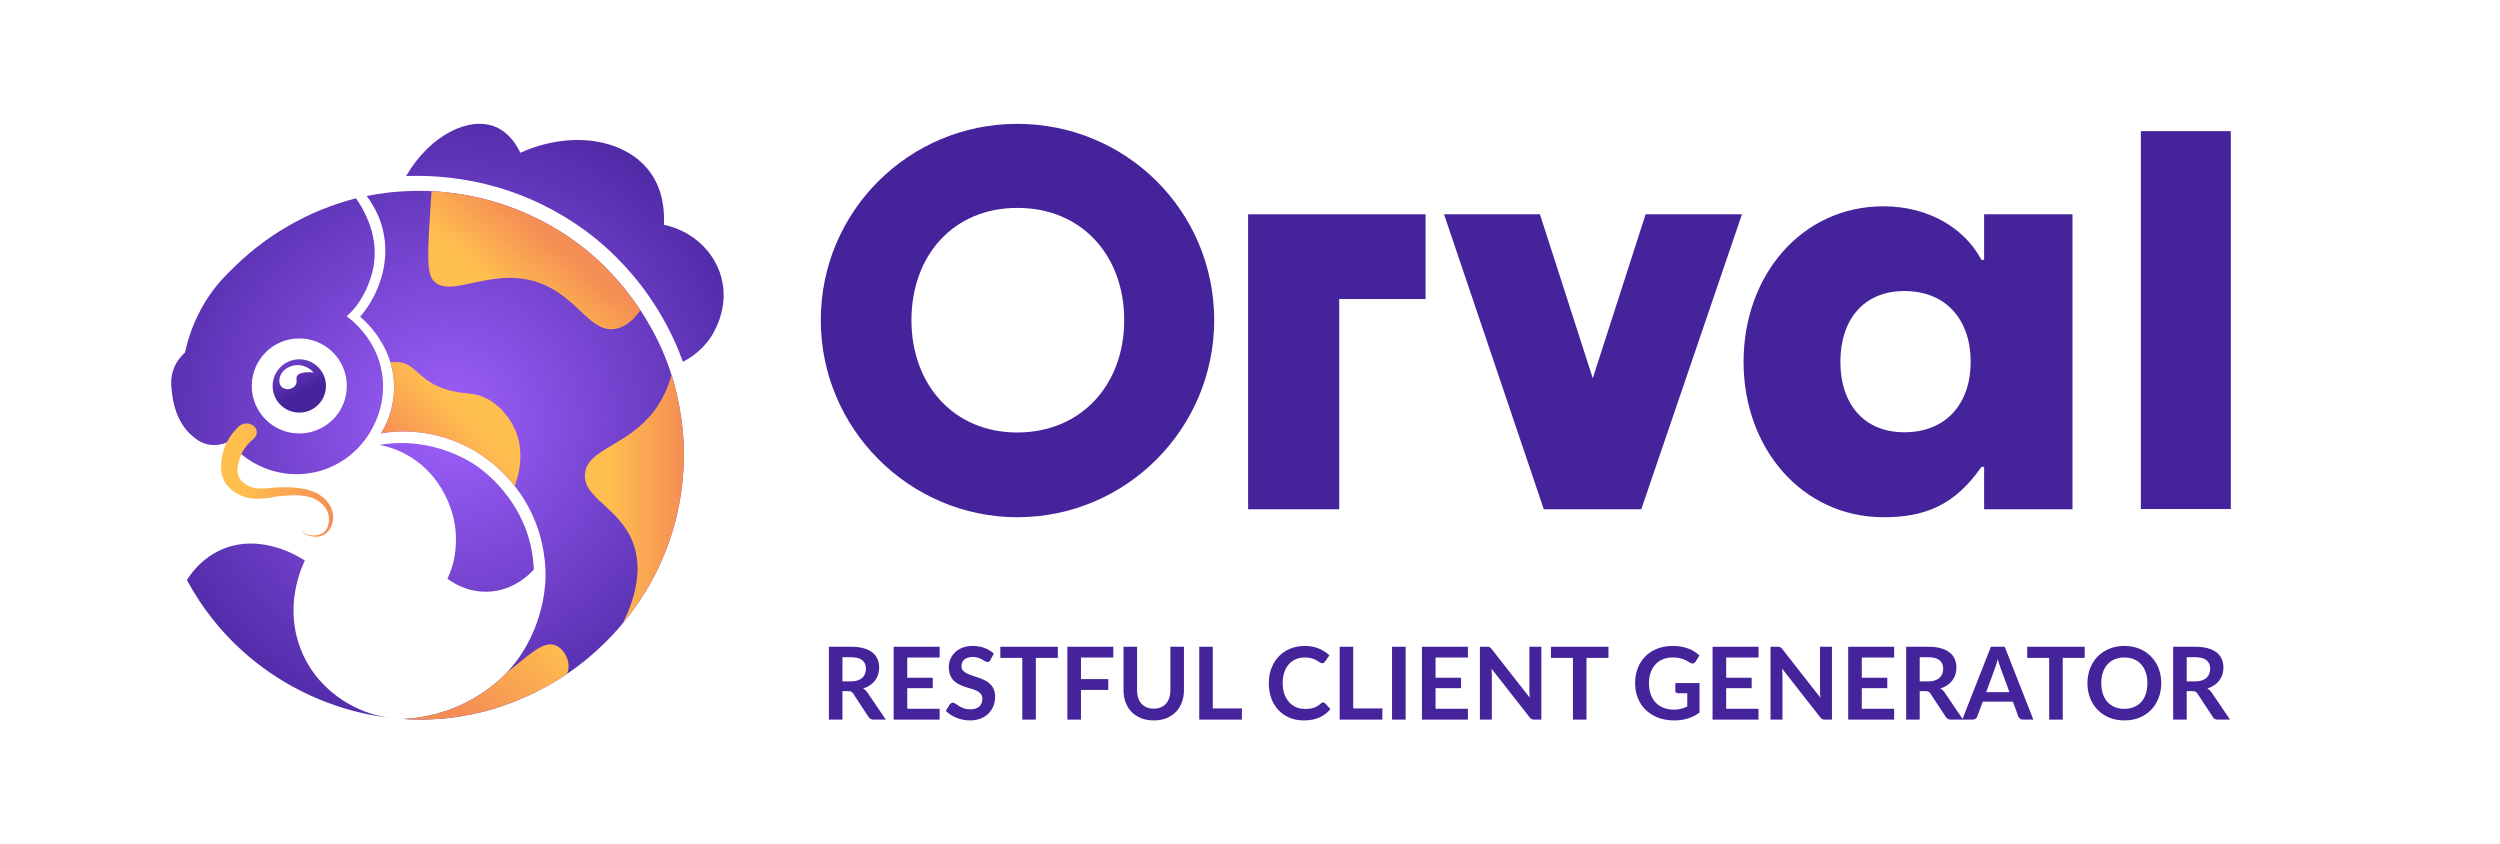 <svg width="2059" height="695" viewBox="0 0 2059 695" fill="none" xmlns="http://www.w3.org/2000/svg">
<rect width="2059" height="695" fill="white"/>
<path d="M158.516 359.18C161.27 361.552 165.325 364.842 171.522 366.066C179.249 367.596 185.676 364.995 188.354 363.771C192.714 369.05 206.486 384.198 229.667 389.018C246.652 392.614 260.423 388.865 264.861 387.488C269.145 386.187 281.004 382.056 292.021 371.804C307.322 357.574 318.951 333.55 314.59 307.156C310 279.23 290.031 263.776 285.517 260.486C286.895 259.262 288.807 257.426 290.873 255.131C292.327 253.448 299.136 245.644 303.879 232.944C305.256 229.271 307.857 222.08 308.47 212.287C309.541 195.226 303.65 182.296 300.819 176.329C298.141 170.667 295.31 166.23 293.168 163.322C285.747 165.235 275.342 168.295 263.33 173.268C248.412 179.465 221.099 192.701 194.474 218.407C185.676 226.9 177.413 235.009 169.227 248.245C159.204 264.465 154.614 279.843 152.395 290.324C149.794 292.696 145.739 296.904 143.214 303.33C140.154 311.057 140.919 317.79 141.684 323.987C142.449 329.802 144.668 347.398 158.516 359.18Z" fill="url(#paint0_radial)"/>
<path d="M485.966 208.461C452.379 180.23 417.722 168.448 396.453 163.322C355.292 153.376 320.787 157.661 301.966 161.41C310.459 172.58 313.825 183.061 315.355 189.335C321.782 216.189 310.918 238.223 307.704 244.42C303.879 251.841 299.671 257.349 296.611 260.869C300.972 264.618 306.939 270.509 312.295 278.848C314.973 283.056 320.328 291.548 323.006 304.095C325.76 316.948 324.306 327.736 323.006 333.933C320.864 343.955 317.038 351.683 313.825 356.885C318.874 356.043 326.296 355.125 335.247 355.355C362.483 356.043 382.681 366.448 391.097 371.421C396.529 374.635 408.923 382.515 420.935 396.669C432.258 409.904 438.072 422.681 440.827 429.567C443.887 437.217 449.931 454.737 449.242 477.001C449.013 483.428 447.1 523.747 415.579 555.803C412.825 558.634 401.043 570.263 381.916 579.52C361.565 589.39 342.974 591.608 331.804 592.144C339.761 592.68 349.63 592.909 360.877 592.144C367.074 591.685 379.698 590.537 395.305 586.789C405.939 584.264 426.902 578.296 450.773 564.984C469.44 554.579 482.982 543.486 491.321 535.911C499.201 528.796 510.984 517.091 522.689 500.718C531.64 488.248 537.378 477.46 540.286 471.646C546.33 459.557 550.461 448.464 553.292 439.513C555.281 433.239 558.647 421.304 560.943 405.85C561.402 402.713 563.008 391.16 563.238 377.542C563.773 344.185 555.511 316.413 553.292 309.451C535.007 250.999 495.147 216.189 485.966 208.461Z" fill="url(#paint1_radial)"/>
<path d="M593.841 227.588C587.72 206.243 569.511 189.947 546.789 185.127C547.324 174.569 546.483 156.437 534.93 141.135C515.038 114.74 471.123 106.707 428.586 125.834C421.317 110.762 411.754 105.942 407.929 104.412C386.66 95.767 354.527 110.609 334.482 144.961C358.352 144.196 396.07 146.338 437.001 164.087C463.932 175.793 482.829 190.1 492.086 197.751C502.415 206.319 523.378 225.14 541.816 255.131C551.915 271.58 558.341 286.652 562.473 297.975C567.828 295.22 577.162 289.482 584.66 278.848C586.496 276.17 601.491 254.289 593.841 227.588Z" fill="url(#paint2_radial)"/>
<path d="M368.527 476.619C372.2 479.373 384.288 487.789 401.425 487.329C423.842 486.717 437.46 471.569 439.679 468.968C439.449 463 438.608 454.431 435.854 444.486C424.99 405.544 395.075 385.346 390.715 382.515C386.43 379.684 361.718 364 327.979 364.918C321.705 365.071 316.426 365.76 312.677 366.448C318.874 367.673 327.979 370.197 337.542 376.012C365.238 392.767 372.429 421.763 373.5 426.506C378.091 446.245 373.653 462.312 372.735 465.525C371.358 470.115 369.752 473.941 368.527 476.619Z" fill="url(#paint3_radial)"/>
<path d="M247.264 533.616C237.701 508.139 243.056 485.876 244.969 478.531C246.805 471.416 249.177 465.678 251.089 461.7C248.871 460.17 215.514 437.753 181.85 452.901C166.549 459.787 157.827 471.493 153.925 477.766C167.008 501.942 182.003 519.003 192.944 529.791C224.082 560.394 257.669 574.93 278.632 581.816C295.387 587.324 310.306 589.925 321.705 591.302C312.754 590.155 299.442 587.095 285.517 578.755C279.397 575.083 257.745 561.618 247.264 533.616Z" fill="url(#paint4_radial)"/>
<path d="M246.499 356.503C267.837 356.503 285.135 339.205 285.135 317.866C285.135 296.528 267.837 279.23 246.499 279.23C225.161 279.23 207.863 296.528 207.863 317.866C207.863 339.205 225.161 356.503 246.499 356.503Z" fill="white" stroke="white" stroke-miterlimit="10" stroke-linejoin="round"/>
<path d="M246.499 339.824C258.626 339.824 268.456 329.993 268.456 317.866C268.456 305.74 258.626 295.909 246.499 295.909C234.372 295.909 224.541 305.74 224.541 317.866C224.541 329.993 234.372 339.824 246.499 339.824Z" fill="url(#paint5_linear)"/>
<path d="M258.357 306.773C257.669 306.008 252.237 300.117 244.127 300.729C239.231 301.111 233.263 303.789 231.044 309.068C230.662 309.91 228.749 314.959 231.58 318.249C233.493 320.468 236.4 320.544 236.936 320.544C239.613 320.544 242.138 319.167 243.439 317.178C245.198 314.347 243.439 312.128 244.586 309.833C245.581 307.844 248.718 306.008 258.357 306.773Z" fill="white"/>
<path d="M356.286 230.266C370.134 248.475 407.24 216.265 448.86 234.856C477.244 247.557 486.807 274.41 507.005 270.815C516.645 269.055 523.378 261.404 527.433 255.437C510.142 229.348 491.857 213.358 485.966 208.461C452.379 180.23 417.722 168.448 396.453 163.322C381.763 159.803 367.992 158.043 355.445 157.431C355.292 159.497 355.062 162.787 354.756 166.765C352.385 204.56 351.161 223.533 356.286 230.266Z" fill="url(#paint6_linear)"/>
<path d="M424.378 354.207C422.847 350.611 416.344 336.917 402.191 328.96C390.638 322.457 384.135 325.364 369.293 321.309C345.193 314.653 342.898 299.734 328.744 298.357C326.372 298.128 323.924 298.128 321.476 298.281C322.011 300.117 322.547 302.03 323.006 304.095C325.76 316.948 324.306 327.736 323.006 333.933C320.864 343.955 317.038 351.683 313.825 356.885C318.874 356.043 326.296 355.125 335.247 355.355C362.483 356.043 382.681 366.448 391.097 371.421C396.529 374.635 408.923 382.515 420.935 396.669C422.006 397.893 423 399.117 423.919 400.341C429.58 385.116 430.575 368.514 424.378 354.207Z" fill="url(#paint7_linear)"/>
<path d="M540.286 471.646C546.33 459.557 550.461 448.464 553.292 439.513C555.281 433.239 558.647 421.304 560.943 405.85C561.402 402.713 563.008 391.16 563.238 377.542C563.773 344.185 555.511 316.413 553.292 309.451C553.215 309.221 553.139 308.992 553.062 308.762C550.155 319.32 545.488 329.649 538.373 338.906C516.263 367.596 483.671 369.662 481.758 390.166C479.922 410.44 510.678 417.938 521.542 447.546C529.651 469.809 522.613 493.756 512.973 513.265C516.186 509.44 519.399 505.232 522.689 500.718C531.564 488.171 537.302 477.46 540.286 471.646Z" fill="url(#paint8_linear)"/>
<path d="M467.987 545.475C466.992 540.425 463.473 534.075 458.041 531.704C447.253 526.96 435.242 540.272 417.875 553.432C417.11 554.197 416.344 555.038 415.579 555.803C412.825 558.634 401.043 570.263 381.916 579.52C361.565 589.39 342.974 591.609 331.804 592.144C339.761 592.68 349.63 592.909 360.877 592.144C367.074 591.685 379.698 590.537 395.305 586.789C405.939 584.264 426.902 578.296 450.773 564.984C456.664 561.694 462.096 558.328 466.992 555.038C468.14 552.131 468.675 549.071 467.987 545.475Z" fill="url(#paint9_linear)"/>
<path d="M208.934 361.475C204.114 365.301 200.289 370.121 198.223 375.4C197.917 376.088 197.687 376.7 197.534 377.389C197.305 378.001 197.075 378.919 196.846 379.684C196.463 381.214 196.081 382.591 195.851 383.969C195.392 386.723 195.545 389.324 196.31 391.619C197.075 393.914 198.606 395.98 200.748 397.74C204.191 400.418 208.092 401.489 208.934 401.718C212.071 402.483 214.442 402.407 218.344 402.254C222.629 402.101 224.618 401.489 230.509 401.336C231.58 401.336 232.575 401.336 233.493 401.336H236.476C238.466 401.336 240.531 401.412 242.597 401.642C246.728 401.948 250.936 402.56 254.915 403.784C258.97 405.008 262.795 406.997 265.932 409.522C268.992 412.123 271.44 415.183 272.894 418.626C273.659 420.386 274.118 422.146 274.271 423.982C274.5 425.818 274.347 427.578 274.041 429.337C273.735 431.097 273.2 432.857 272.435 434.463C271.593 436.146 270.446 437.676 268.915 438.977C268.533 439.283 268.15 439.589 267.691 439.895C267.309 440.201 266.85 440.431 266.391 440.66C265.473 441.119 264.478 441.425 263.483 441.655C261.494 442.114 259.352 442.19 257.363 441.884C254.532 441.502 252.543 440.431 251.778 439.972C249.024 438.365 247.647 436.376 247.723 436.299C247.8 436.223 249.177 438.212 252.007 439.589C252.696 439.895 254.685 440.813 257.439 440.966C259.352 441.043 261.188 440.813 262.948 440.278C263.789 439.972 264.631 439.666 265.396 439.207C265.779 438.977 266.161 438.748 266.467 438.518C266.773 438.289 267.156 437.982 267.385 437.676C269.757 435.381 270.675 432.168 270.905 428.955C271.134 425.741 270.522 422.681 268.992 419.927C267.462 417.173 265.167 414.724 262.412 412.812C259.658 410.976 256.445 409.598 253.002 408.91C246.116 407.38 238.542 407.839 230.891 408.527C225.459 408.986 225.459 409.675 219.798 410.21C213.83 410.822 210.464 411.129 205.95 410.363C199.83 409.292 195.469 406.768 193.327 405.391C191.414 404.09 189.578 402.636 188.048 400.877C186.517 399.193 185.217 397.281 184.299 395.215C182.386 391.16 181.927 386.876 182.08 382.974C182.157 380.985 182.386 379.072 182.692 377.312C182.845 376.394 182.922 375.629 183.151 374.635C183.304 373.64 183.61 372.722 183.84 371.727C186.058 364.077 190.572 357.038 196.693 351.224L196.769 351.147C199.906 348.163 205.262 347.934 208.704 350.612C212.224 353.289 212.453 357.88 209.393 360.863C209.316 361.169 209.087 361.322 208.934 361.475Z" fill="url(#paint10_linear)"/>
<path d="M676 263.719C676 173.854 748.792 102 837.719 102C927.583 102 1000 173.854 1000 263.719C1000 353.02 927.583 426 837.719 426C748.792 425.812 676 353.02 676 263.719ZM925.895 263.719C925.895 210.438 890.999 171.227 837.906 171.227C785.188 171.227 750.668 210.438 750.668 263.719C750.668 316.437 785.188 356.21 837.906 356.21C890.999 356.022 925.895 316.437 925.895 263.719Z" fill="#45239B"/>
<path d="M1027.95 176.481H1174.1V246.271H1103V419.434H1027.95V176.481Z" fill="#45239B"/>
<path d="M1189.3 176.481H1268.28L1311.81 311.559L1355.33 176.481H1434.69L1351.77 419.434H1271.47L1189.3 176.481Z" fill="#45239B"/>
<path d="M1436 298.051C1436 226.572 1484.03 169.914 1551.19 169.914C1588.72 169.914 1618.36 188.3 1631.87 214.002H1634.12V176.481H1706.91V419.434H1634.12V384.538H1631.87C1609.54 416.807 1584.4 426 1551.19 426C1484.03 425.812 1436 369.155 1436 298.051ZM1623.05 298.051C1623.05 263.531 1602.97 239.705 1568.45 239.705C1534.5 239.705 1515.74 263.719 1515.74 298.051C1515.74 332.008 1534.5 356.022 1568.45 356.022C1602.97 356.022 1623.05 332.196 1623.05 298.051Z" fill="#45239B"/>
<path d="M1763.19 108.003H1837.3V419.246H1763.19V108.003Z" fill="#45239B"/>
<path d="M700.817 561.216C702.92 561.216 704.746 560.953 706.295 560.428C707.872 559.902 709.159 559.182 710.155 558.269C711.178 557.329 711.939 556.222 712.437 554.949C712.935 553.677 713.184 552.28 713.184 550.758C713.184 547.715 712.174 545.377 710.155 543.744C708.163 542.112 705.105 541.296 700.983 541.296H693.845V561.216H700.817ZM729.535 592.673H719.451C717.542 592.673 716.158 591.926 715.301 590.432L702.685 571.217C702.214 570.498 701.689 569.986 701.108 569.682C700.554 569.378 699.724 569.226 698.618 569.226H693.845V592.673H682.682V532.664H700.983C705.05 532.664 708.536 533.093 711.441 533.95C714.374 534.78 716.767 535.956 718.621 537.478C720.502 539 721.885 540.826 722.771 542.956C723.656 545.059 724.099 547.383 724.099 549.928C724.099 551.948 723.794 553.857 723.186 555.655C722.605 557.453 721.747 559.086 720.613 560.552C719.506 562.018 718.123 563.305 716.463 564.411C714.83 565.518 712.963 566.39 710.86 567.026C711.579 567.441 712.243 567.939 712.852 568.52C713.461 569.073 714.014 569.737 714.512 570.512L729.535 592.673Z" fill="#45239B"/>
<path d="M747.22 541.545V558.187H768.219V566.777H747.22V583.75H773.864V592.673H736.016V532.664H773.864V541.545H747.22Z" fill="#45239B"/>
<path d="M815.712 543.578C815.38 544.159 815.02 544.588 814.633 544.865C814.273 545.114 813.817 545.238 813.263 545.238C812.682 545.238 812.046 545.031 811.354 544.616C810.69 544.173 809.888 543.689 808.947 543.163C808.007 542.638 806.9 542.167 805.627 541.752C804.382 541.31 802.902 541.088 801.187 541.088C799.637 541.088 798.282 541.282 797.12 541.669C795.958 542.029 794.976 542.541 794.173 543.205C793.399 543.869 792.818 544.671 792.43 545.612C792.043 546.525 791.849 547.535 791.849 548.641C791.849 550.052 792.237 551.228 793.011 552.169C793.814 553.11 794.865 553.912 796.165 554.576C797.466 555.24 798.946 555.835 800.606 556.36C802.266 556.886 803.967 557.453 805.71 558.062C807.453 558.643 809.155 559.335 810.815 560.137C812.475 560.912 813.955 561.908 815.255 563.125C816.556 564.315 817.593 565.781 818.368 567.524C819.17 569.267 819.571 571.383 819.571 573.874C819.571 576.585 819.101 579.13 818.16 581.51C817.247 583.861 815.892 585.922 814.093 587.693C812.323 589.436 810.151 590.819 807.578 591.843C805.005 592.839 802.058 593.337 798.738 593.337C796.829 593.337 794.948 593.143 793.094 592.756C791.241 592.396 789.456 591.871 787.741 591.179C786.053 590.487 784.462 589.657 782.968 588.689C781.474 587.721 780.146 586.642 778.984 585.452L782.263 580.098C782.539 579.711 782.899 579.393 783.342 579.144C783.784 578.867 784.255 578.729 784.753 578.729C785.444 578.729 786.191 579.019 786.994 579.6C787.796 580.154 788.751 580.776 789.857 581.468C790.964 582.16 792.25 582.796 793.717 583.377C795.211 583.93 796.995 584.207 799.07 584.207C802.252 584.207 804.714 583.46 806.457 581.966C808.2 580.444 809.072 578.272 809.072 575.45C809.072 573.873 808.671 572.587 807.868 571.591C807.094 570.595 806.056 569.765 804.756 569.101C803.455 568.409 801.975 567.828 800.315 567.358C798.655 566.888 796.968 566.376 795.252 565.822C793.537 565.269 791.849 564.605 790.189 563.83C788.529 563.056 787.049 562.046 785.749 560.801C784.448 559.556 783.397 558.007 782.595 556.153C781.82 554.272 781.433 551.961 781.433 549.222C781.433 547.037 781.862 544.906 782.719 542.831C783.605 540.756 784.877 538.917 786.537 537.312C788.197 535.707 790.245 534.421 792.679 533.452C795.114 532.484 797.908 532 801.062 532C804.604 532 807.868 532.553 810.856 533.66C813.844 534.767 816.39 536.316 818.492 538.308L815.712 543.578Z" fill="#45239B"/>
<path d="M871.224 541.835H853.13V592.673H841.967V541.835H823.873V532.664H871.224V541.835Z" fill="#45239B"/>
<path d="M890.282 541.545V559.307H912.775V568.229H890.282V592.673H879.077V532.664H916.925V541.545H890.282Z" fill="#45239B"/>
<path d="M950.242 583.667C952.4 583.667 954.323 583.308 956.01 582.588C957.726 581.869 959.164 580.859 960.326 579.559C961.488 578.259 962.374 576.682 962.982 574.828C963.619 572.974 963.937 570.899 963.937 568.603V532.664H975.1V568.603C975.1 572.172 974.519 575.478 973.357 578.521C972.223 581.537 970.577 584.152 968.419 586.365C966.288 588.551 963.688 590.266 960.617 591.511C957.546 592.728 954.087 593.337 950.242 593.337C946.368 593.337 942.896 592.728 939.825 591.511C936.754 590.266 934.14 588.551 931.982 586.365C929.851 584.152 928.205 581.537 927.043 578.521C925.909 575.478 925.342 572.172 925.342 568.603V532.664H936.505V568.562C936.505 570.858 936.81 572.933 937.418 574.787C938.055 576.64 938.954 578.231 940.116 579.559C941.305 580.859 942.744 581.869 944.432 582.588C946.147 583.308 948.084 583.667 950.242 583.667Z" fill="#45239B"/>
<path d="M1022.84 583.46V592.673H987.69V532.664H998.854V583.46H1022.84Z" fill="#45239B"/>
<path d="M1089.69 578.521C1090.3 578.521 1090.84 578.757 1091.31 579.227L1095.71 584C1093.27 587.015 1090.27 589.325 1086.7 590.93C1083.16 592.535 1078.9 593.337 1073.92 593.337C1069.47 593.337 1065.45 592.576 1061.89 591.055C1058.34 589.533 1055.32 587.416 1052.8 584.705C1050.28 581.994 1048.34 578.757 1046.99 574.994C1045.66 571.231 1045 567.123 1045 562.668C1045 558.159 1045.71 554.036 1047.15 550.301C1048.59 546.539 1050.61 543.302 1053.21 540.59C1055.84 537.879 1058.97 535.776 1062.59 534.282C1066.22 532.761 1070.23 532 1074.63 532C1079 532 1082.87 532.719 1086.25 534.158C1089.65 535.597 1092.54 537.478 1094.92 539.802L1091.18 544.989C1090.96 545.321 1090.67 545.612 1090.31 545.861C1089.98 546.11 1089.51 546.234 1088.9 546.234C1088.49 546.234 1088.06 546.124 1087.62 545.902C1087.17 545.653 1086.69 545.363 1086.16 545.031C1085.64 544.671 1085.03 544.284 1084.34 543.869C1083.65 543.454 1082.84 543.08 1081.93 542.748C1081.02 542.389 1079.95 542.098 1078.73 541.877C1077.55 541.628 1076.16 541.503 1074.58 541.503C1071.9 541.503 1069.44 541.988 1067.2 542.956C1064.98 543.897 1063.08 545.28 1061.47 547.106C1059.87 548.904 1058.62 551.118 1057.74 553.746C1056.85 556.347 1056.41 559.321 1056.41 562.668C1056.41 566.044 1056.88 569.046 1057.82 571.674C1058.79 574.302 1060.09 576.516 1061.72 578.314C1063.35 580.112 1065.28 581.496 1067.49 582.464C1069.7 583.405 1072.08 583.875 1074.63 583.875C1076.15 583.875 1077.52 583.792 1078.73 583.626C1079.98 583.46 1081.11 583.197 1082.14 582.837C1083.19 582.478 1084.17 582.021 1085.08 581.468C1086.03 580.887 1086.95 580.181 1087.86 579.351C1088.14 579.102 1088.43 578.909 1088.74 578.77C1089.04 578.604 1089.36 578.521 1089.69 578.521Z" fill="#45239B"/>
<path d="M1138.51 583.46V592.673H1103.36V532.664H1114.52V583.46H1138.51Z" fill="#45239B"/>
<path d="M1157.68 592.673H1146.48V532.664H1157.68V592.673Z" fill="#45239B"/>
<path d="M1182.32 541.545V558.187H1203.32V566.777H1182.32V583.75H1208.97V592.673H1171.12V532.664H1208.97V541.545H1182.32Z" fill="#45239B"/>
<path d="M1269.45 532.664V592.673H1263.72C1262.83 592.673 1262.09 592.535 1261.48 592.258C1260.9 591.954 1260.33 591.456 1259.78 590.764L1228.44 550.758C1228.61 552.584 1228.69 554.272 1228.69 555.821V592.673H1218.86V532.664H1224.71C1225.18 532.664 1225.58 532.692 1225.91 532.747C1226.27 532.775 1226.58 532.858 1226.83 532.996C1227.1 533.107 1227.37 533.286 1227.61 533.535C1227.86 533.757 1228.14 534.061 1228.44 534.448L1259.9 574.62C1259.82 573.652 1259.75 572.698 1259.69 571.757C1259.64 570.816 1259.61 569.945 1259.61 569.142V532.664H1269.45Z" fill="#45239B"/>
<path d="M1324.73 541.835H1306.63V592.673H1295.47V541.835H1277.37V532.664H1324.73V541.835Z" fill="#45239B"/>
<path d="M1399.72 562.585V586.863C1396.67 589.104 1393.42 590.75 1389.96 591.802C1386.53 592.825 1382.85 593.337 1378.92 593.337C1374.03 593.337 1369.59 592.576 1365.6 591.055C1361.65 589.533 1358.26 587.416 1355.44 584.705C1352.64 581.994 1350.48 578.757 1348.96 574.994C1347.44 571.231 1346.68 567.123 1346.68 562.668C1346.68 558.159 1347.41 554.023 1348.88 550.26C1350.34 546.497 1352.42 543.26 1355.1 540.549C1357.81 537.838 1361.09 535.735 1364.94 534.241C1368.78 532.747 1373.1 532 1377.89 532C1380.32 532 1382.59 532.194 1384.69 532.581C1386.82 532.968 1388.79 533.508 1390.59 534.199C1392.41 534.863 1394.07 535.68 1395.57 536.648C1397.06 537.616 1398.43 538.681 1399.67 539.844L1396.48 544.906C1395.98 545.709 1395.33 546.207 1394.53 546.401C1393.73 546.566 1392.85 546.359 1391.91 545.778C1391 545.252 1390.09 544.727 1389.17 544.201C1388.26 543.675 1387.24 543.219 1386.1 542.831C1385 542.444 1383.74 542.126 1382.33 541.877C1380.94 541.628 1379.34 541.503 1377.51 541.503C1374.55 541.503 1371.87 542.001 1369.46 542.997C1367.08 543.993 1365.05 545.418 1363.36 547.272C1361.67 549.126 1360.37 551.353 1359.46 553.953C1358.55 556.554 1358.09 559.459 1358.09 562.668C1358.09 566.099 1358.58 569.17 1359.54 571.882C1360.54 574.565 1361.92 576.848 1363.69 578.729C1365.49 580.583 1367.65 582.007 1370.17 583.003C1372.69 583.972 1375.49 584.456 1378.59 584.456C1380.81 584.456 1382.78 584.221 1384.53 583.75C1386.27 583.28 1387.97 582.644 1389.63 581.842V570.969H1382.08C1381.36 570.969 1380.79 570.775 1380.38 570.388C1379.99 569.972 1379.8 569.474 1379.8 568.894V562.585H1399.72Z" fill="#45239B"/>
<path d="M1421.68 541.545V558.187H1442.68V566.777H1421.68V583.75H1448.32V592.673H1410.47V532.664H1448.32V541.545H1421.68Z" fill="#45239B"/>
<path d="M1508.8 532.664V592.673H1503.07C1502.19 592.673 1501.44 592.535 1500.83 592.258C1500.25 591.954 1499.69 591.456 1499.13 590.764L1467.8 550.758C1467.97 552.584 1468.05 554.272 1468.05 555.821V592.673H1458.21V532.664H1464.06C1464.53 532.664 1464.94 532.692 1465.27 532.747C1465.63 532.775 1465.93 532.858 1466.18 532.996C1466.46 533.107 1466.72 533.286 1466.97 533.535C1467.22 533.757 1467.49 534.061 1467.8 534.448L1499.26 574.62C1499.17 573.652 1499.1 572.698 1499.05 571.757C1498.99 570.816 1498.97 569.945 1498.97 569.142V532.664H1508.8Z" fill="#45239B"/>
<path d="M1533.37 541.545V558.187H1554.37V566.777H1533.37V583.75H1560.01V592.673H1522.16V532.664H1560.01V541.545H1533.37Z" fill="#45239B"/>
<path d="M1588.04 561.216C1590.14 561.216 1591.97 560.953 1593.52 560.428C1595.1 559.902 1596.38 559.182 1597.38 558.269C1598.4 557.329 1599.16 556.222 1599.66 554.949C1600.16 553.677 1600.41 552.28 1600.41 550.758C1600.41 547.715 1599.4 545.377 1597.38 543.744C1595.39 542.112 1592.33 541.296 1588.21 541.296H1581.07V561.216H1588.04ZM1616.76 592.673H1606.68C1604.77 592.673 1603.38 591.926 1602.53 590.432L1589.91 571.217C1589.44 570.498 1588.91 569.986 1588.33 569.682C1587.78 569.378 1586.95 569.226 1585.84 569.226H1581.07V592.673H1569.91V532.664H1588.21C1592.27 532.664 1595.76 533.093 1598.67 533.95C1601.6 534.78 1603.99 535.956 1605.85 537.478C1607.73 539 1609.11 540.826 1610 542.956C1610.88 545.059 1611.32 547.383 1611.32 549.928C1611.32 551.948 1611.02 553.857 1610.41 555.655C1609.83 557.453 1608.97 559.086 1607.84 560.552C1606.73 562.018 1605.35 563.305 1603.69 564.411C1602.05 565.518 1600.19 566.39 1598.08 567.026C1598.8 567.441 1599.47 567.939 1600.08 568.52C1600.69 569.073 1601.24 569.737 1601.74 570.512L1616.76 592.673Z" fill="#45239B"/>
<path d="M1654.95 570.014L1647.64 550.052C1647.28 549.167 1646.91 548.116 1646.52 546.898C1646.13 545.681 1645.75 544.367 1645.36 542.956C1645 544.367 1644.63 545.695 1644.24 546.94C1643.85 548.157 1643.48 549.222 1643.12 550.135L1635.86 570.014H1654.95ZM1674.66 592.673H1666.03C1665.06 592.673 1664.27 592.438 1663.66 591.968C1663.05 591.47 1662.6 590.861 1662.29 590.141L1657.81 577.899H1632.95L1628.47 590.141C1628.25 590.778 1627.82 591.359 1627.18 591.885C1626.55 592.41 1625.76 592.673 1624.82 592.673H1616.1L1639.72 532.664H1651.09L1674.66 592.673Z" fill="#45239B"/>
<path d="M1716.95 541.835H1698.86V592.673H1687.69V541.835H1669.6V532.664H1716.95V541.835Z" fill="#45239B"/>
<path d="M1780 562.668C1780 567.068 1779.27 571.148 1777.8 574.911C1776.37 578.646 1774.32 581.883 1771.66 584.622C1769.01 587.361 1765.81 589.505 1762.08 591.055C1758.34 592.576 1754.19 593.337 1749.63 593.337C1745.09 593.337 1740.95 592.576 1737.22 591.055C1733.48 589.505 1730.27 587.361 1727.59 584.622C1724.93 581.883 1722.87 578.646 1721.41 574.911C1719.94 571.148 1719.21 567.068 1719.21 562.668C1719.21 558.27 1719.94 554.202 1721.41 550.467C1722.87 546.705 1724.93 543.454 1727.59 540.715C1730.27 537.976 1733.48 535.846 1737.22 534.324C1740.95 532.775 1745.09 532 1749.63 532C1752.67 532 1755.53 532.36 1758.22 533.079C1760.9 533.771 1763.36 534.767 1765.6 536.067C1767.84 537.34 1769.85 538.903 1771.62 540.756C1773.42 542.582 1774.94 544.63 1776.19 546.898C1777.43 549.167 1778.37 551.629 1779.01 554.285C1779.67 556.941 1780 559.736 1780 562.668ZM1768.59 562.668C1768.59 559.376 1768.15 556.43 1767.26 553.829C1766.38 551.201 1765.12 548.973 1763.49 547.147C1761.85 545.321 1759.86 543.924 1757.51 542.956C1755.19 541.988 1752.56 541.503 1749.63 541.503C1746.69 541.503 1744.05 541.988 1741.7 542.956C1739.38 543.924 1737.38 545.321 1735.72 547.147C1734.09 548.973 1732.83 551.201 1731.95 553.829C1731.06 556.43 1730.62 559.376 1730.62 562.668C1730.62 565.961 1731.06 568.921 1731.95 571.549C1732.83 574.15 1734.09 576.364 1735.72 578.19C1737.38 579.988 1739.38 581.371 1741.7 582.339C1744.05 583.308 1746.69 583.792 1749.63 583.792C1752.56 583.792 1755.19 583.308 1757.51 582.339C1759.86 581.371 1761.85 579.988 1763.49 578.19C1765.12 576.364 1766.38 574.15 1767.26 571.549C1768.15 568.921 1768.59 565.961 1768.59 562.668Z" fill="#45239B"/>
<path d="M1807.94 561.216C1810.05 561.216 1811.87 560.953 1813.42 560.428C1815 559.902 1816.28 559.182 1817.28 558.269C1818.3 557.329 1819.06 556.222 1819.56 554.949C1820.06 553.677 1820.31 552.28 1820.31 550.758C1820.31 547.715 1819.3 545.377 1817.28 543.744C1815.29 542.112 1812.23 541.296 1808.11 541.296H1800.97V561.216H1807.94ZM1836.66 592.673H1826.58C1824.67 592.673 1823.28 591.926 1822.43 590.432L1809.81 571.217C1809.34 570.498 1808.81 569.986 1808.23 569.682C1807.68 569.378 1806.85 569.226 1805.74 569.226H1800.97V592.673H1789.81V532.664H1808.11C1812.18 532.664 1815.66 533.093 1818.57 533.95C1821.5 534.78 1823.89 535.956 1825.75 537.478C1827.63 539 1829.01 540.826 1829.9 542.956C1830.78 545.059 1831.22 547.383 1831.22 549.928C1831.22 551.948 1830.92 553.857 1830.31 555.655C1829.73 557.453 1828.87 559.086 1827.74 560.552C1826.63 562.018 1825.25 563.305 1823.59 564.411C1821.96 565.518 1820.09 566.39 1817.99 567.026C1818.71 567.441 1819.37 567.939 1819.98 568.52C1820.59 569.073 1821.14 569.737 1821.64 570.512L1836.66 592.673Z" fill="#45239B"/>
<defs>
<radialGradient id="paint0_radial" cx="0" cy="0" r="1" gradientUnits="userSpaceOnUse" gradientTransform="translate(368.479 347.298) scale(300.672)">
<stop stop-color="#9E60FC"/>
<stop offset="1" stop-color="#45239B"/>
</radialGradient>
<radialGradient id="paint1_radial" cx="0" cy="0" r="1" gradientUnits="userSpaceOnUse" gradientTransform="translate(368.479 347.298) scale(300.672)">
<stop stop-color="#9E60FC"/>
<stop offset="1" stop-color="#45239B"/>
</radialGradient>
<radialGradient id="paint2_radial" cx="0" cy="0" r="1" gradientUnits="userSpaceOnUse" gradientTransform="translate(368.479 347.298) scale(300.672)">
<stop stop-color="#9E60FC"/>
<stop offset="1" stop-color="#45239B"/>
</radialGradient>
<radialGradient id="paint3_radial" cx="0" cy="0" r="1" gradientUnits="userSpaceOnUse" gradientTransform="translate(368.479 347.298) scale(300.673)">
<stop stop-color="#9E60FC"/>
<stop offset="1" stop-color="#45239B"/>
</radialGradient>
<radialGradient id="paint4_radial" cx="0" cy="0" r="1" gradientUnits="userSpaceOnUse" gradientTransform="translate(368.479 347.298) scale(300.672)">
<stop stop-color="#9E60FC"/>
<stop offset="1" stop-color="#45239B"/>
</radialGradient>
<linearGradient id="paint5_linear" x1="223.43" y1="267.847" x2="251.037" y2="327.741" gradientUnits="userSpaceOnUse">
<stop stop-color="#9E60FC"/>
<stop offset="0.928" stop-color="#45239B"/>
</linearGradient>
<linearGradient id="paint6_linear" x1="374.895" y1="285.772" x2="451.481" y2="194.634" gradientUnits="userSpaceOnUse">
<stop offset="0.506" stop-color="#FFBF4F"/>
<stop offset="1" stop-color="#F58E54"/>
</linearGradient>
<linearGradient id="paint7_linear" x1="391.275" y1="330.976" x2="339.196" y2="382.289" gradientUnits="userSpaceOnUse">
<stop offset="0.185" stop-color="#FFBF4F"/>
<stop offset="1" stop-color="#F58E54"/>
</linearGradient>
<linearGradient id="paint8_linear" x1="481.648" y1="410.995" x2="563.232" y2="410.995" gradientUnits="userSpaceOnUse">
<stop offset="0.236" stop-color="#FFBF4F"/>
<stop offset="1" stop-color="#F58E54"/>
</linearGradient>
<linearGradient id="paint9_linear" x1="457.541" y1="506.683" x2="376.724" y2="599.546" gradientUnits="userSpaceOnUse">
<stop offset="0.103" stop-color="#FFBF4F"/>
<stop offset="0.893" stop-color="#F58E54"/>
</linearGradient>
<linearGradient id="paint10_linear" x1="182.085" y1="395.529" x2="274.395" y2="395.529" gradientUnits="userSpaceOnUse">
<stop offset="0.185" stop-color="#FFBF4F"/>
<stop offset="1" stop-color="#F58E54"/>
</linearGradient>
</defs>
</svg>
